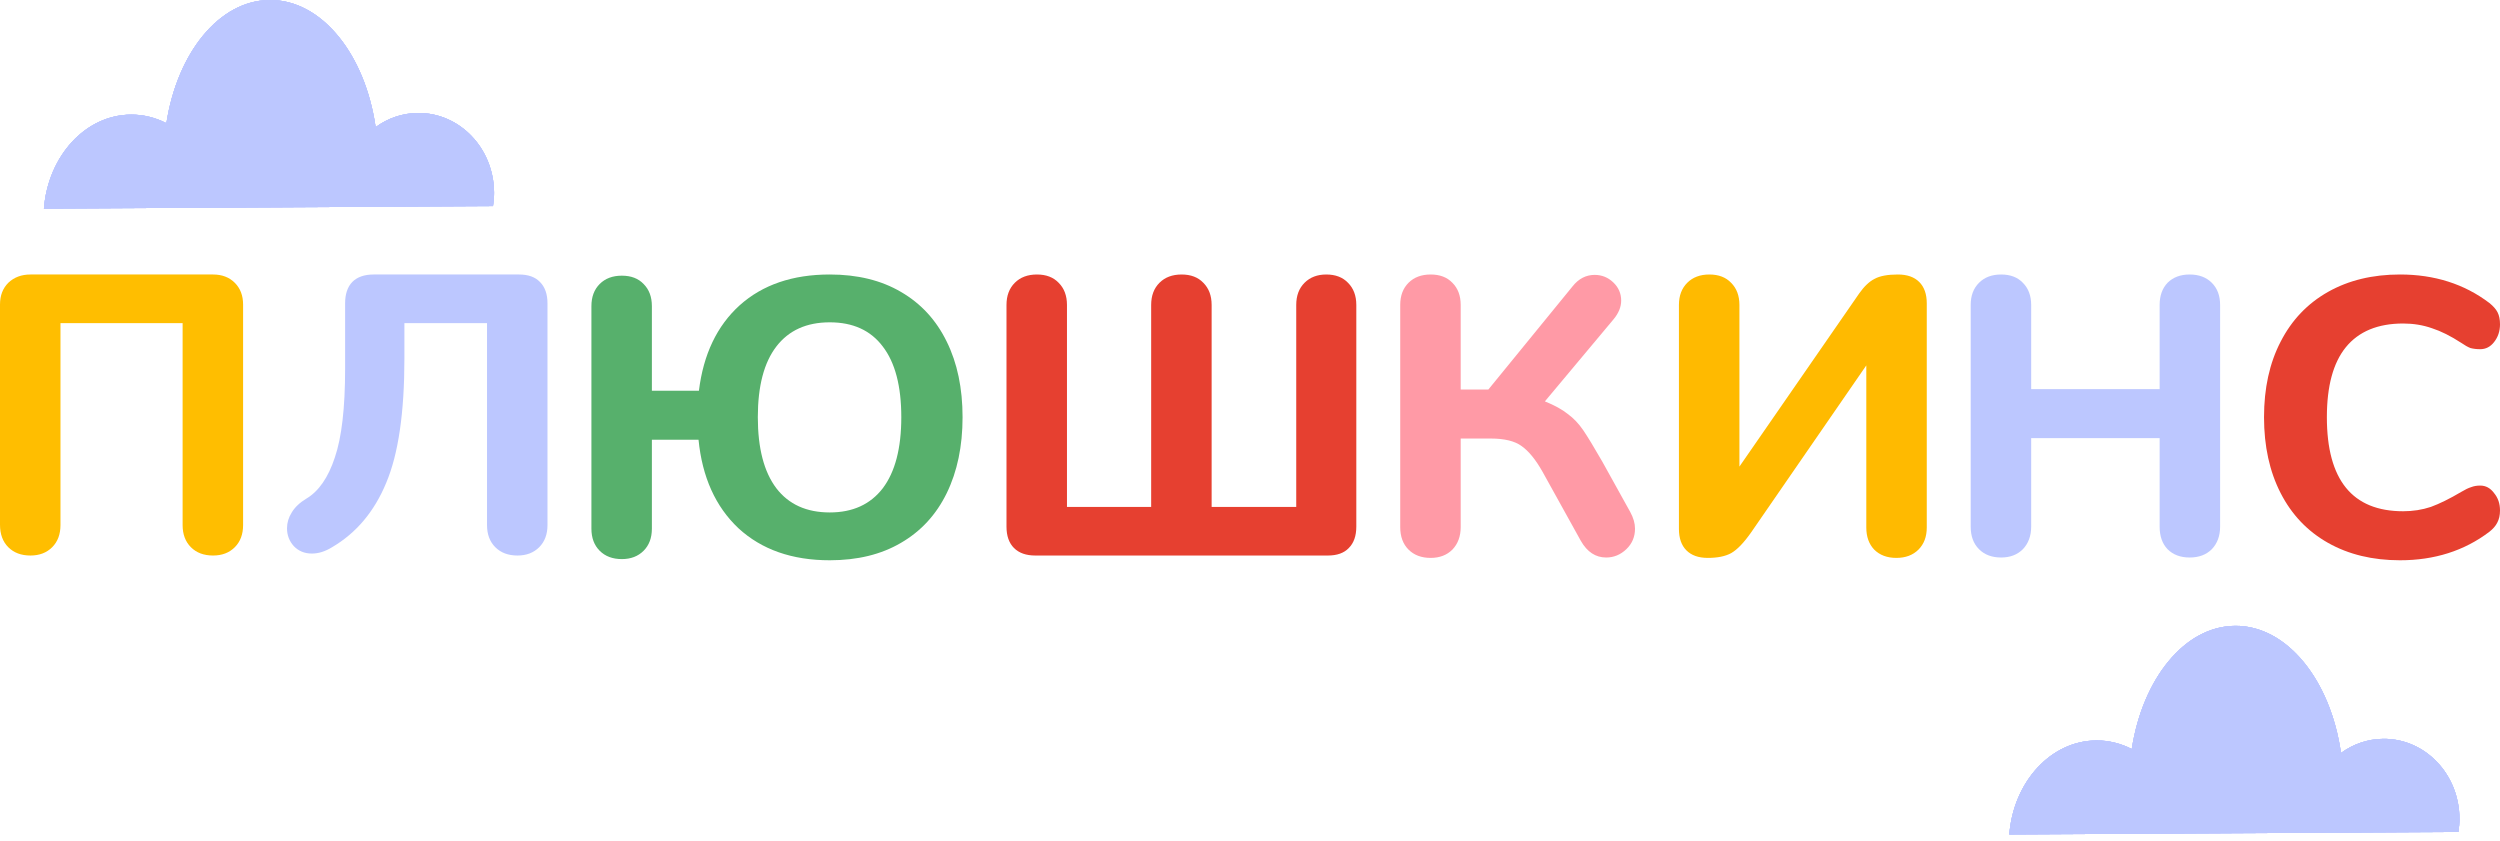 <?xml version="1.0" encoding="UTF-8"?> <svg xmlns="http://www.w3.org/2000/svg" width="223" height="75" viewBox="0 0 223 75" fill="none"><path d="M219.288 74.207C219.349 73.814 219.387 73.412 219.384 73C219.361 69.06 216.326 65.883 212.606 65.904C211.197 65.912 209.894 66.379 208.817 67.167C207.888 60.669 204.003 55.799 199.38 55.825C194.869 55.851 191.125 60.538 190.154 66.813C189.186 66.319 188.119 66.043 186.998 66.049C182.926 66.072 179.6 69.748 179.229 74.434L219.288 74.207Z" fill="#BCC7FF"></path><path d="M219.288 74.207C219.349 73.814 219.387 73.412 219.384 73C219.361 69.06 216.326 65.883 212.606 65.904C211.197 65.912 209.894 66.379 208.817 67.167C207.888 60.669 204.003 55.799 199.38 55.825C194.869 55.851 191.125 60.538 190.154 66.813C189.186 66.319 188.119 66.043 186.998 66.049C182.926 66.072 179.6 69.748 179.229 74.434L219.288 74.207Z" fill="#BCC7FF"></path><path d="M219.288 74.207C219.349 73.814 219.387 73.412 219.384 73C219.361 69.06 216.326 65.883 212.606 65.904C211.197 65.912 209.894 66.379 208.817 67.167C207.888 60.669 204.003 55.799 199.38 55.825C194.869 55.851 191.125 60.538 190.154 66.813C189.186 66.319 188.119 66.043 186.998 66.049C182.926 66.072 179.6 69.748 179.229 74.434L219.288 74.207Z" fill="#BCC7FF"></path><path d="M219.288 74.207C219.349 73.814 219.387 73.412 219.384 73C219.361 69.06 216.326 65.883 212.606 65.904C211.197 65.912 209.894 66.379 208.817 67.167C207.888 60.669 204.003 55.799 199.38 55.825C194.869 55.851 191.125 60.538 190.154 66.813C189.186 66.319 188.119 66.043 186.998 66.049C182.926 66.072 179.6 69.748 179.229 74.434L219.288 74.207Z" fill="#BCC7FF"></path><path d="M219.288 74.207C219.349 73.814 219.387 73.412 219.384 73C219.361 69.06 216.326 65.883 212.606 65.904C211.197 65.912 209.894 66.379 208.817 67.167C207.888 60.669 204.003 55.799 199.38 55.825C194.869 55.851 191.125 60.538 190.154 66.813C189.186 66.319 188.119 66.043 186.998 66.049C182.926 66.072 179.6 69.748 179.229 74.434L219.288 74.207Z" fill="#BCC7FF"></path><path d="M43.976 18.382C44.037 17.988 44.075 17.586 44.072 17.174C44.049 13.234 41.015 10.058 37.294 10.079C35.886 10.087 34.582 10.553 33.506 11.342C32.576 4.844 28.691 -0.026 24.069 0C19.557 0.026 15.813 4.713 14.843 10.988C13.874 10.493 12.808 10.217 11.686 10.224C7.615 10.246 4.289 13.922 3.917 18.608L43.976 18.382Z" fill="#BCC7FF"></path><path d="M43.976 18.382C44.037 17.988 44.075 17.586 44.072 17.174C44.049 13.234 41.015 10.058 37.294 10.079C35.886 10.087 34.582 10.553 33.506 11.342C32.576 4.844 28.691 -0.026 24.069 0C19.557 0.026 15.813 4.713 14.843 10.988C13.874 10.493 12.808 10.217 11.686 10.224C7.615 10.246 4.289 13.922 3.917 18.608L43.976 18.382Z" fill="#BCC7FF"></path><path d="M43.976 18.382C44.037 17.988 44.075 17.586 44.072 17.174C44.049 13.234 41.015 10.058 37.294 10.079C35.886 10.087 34.582 10.553 33.506 11.342C32.576 4.844 28.691 -0.026 24.069 0C19.557 0.026 15.813 4.713 14.843 10.988C13.874 10.493 12.808 10.217 11.686 10.224C7.615 10.246 4.289 13.922 3.917 18.608L43.976 18.382Z" fill="#BCC7FF"></path><path d="M43.976 18.382C44.037 17.988 44.075 17.586 44.072 17.174C44.049 13.234 41.015 10.058 37.294 10.079C35.886 10.087 34.582 10.553 33.506 11.342C32.576 4.844 28.691 -0.026 24.069 0C19.557 0.026 15.813 4.713 14.843 10.988C13.874 10.493 12.808 10.217 11.686 10.224C7.615 10.246 4.289 13.922 3.917 18.608L43.976 18.382Z" fill="#BCC7FF"></path><path d="M43.976 18.382C44.037 17.988 44.075 17.586 44.072 17.174C44.049 13.234 41.015 10.058 37.294 10.079C35.886 10.087 34.582 10.553 33.506 11.342C32.576 4.844 28.691 -0.026 24.069 0C19.557 0.026 15.813 4.713 14.843 10.988C13.874 10.493 12.808 10.217 11.686 10.224C7.615 10.246 4.289 13.922 3.917 18.608L43.976 18.382Z" fill="#BCC7FF"></path><path d="M2.715 49.553C1.892 49.553 1.234 49.306 0.74 48.813C0.247 48.319 0 47.649 0 46.803V27.164C0 26.365 0.247 25.719 0.74 25.225C1.258 24.732 1.916 24.485 2.715 24.485H19.004C19.803 24.485 20.45 24.732 20.943 25.225C21.437 25.719 21.684 26.365 21.684 27.164V46.838C21.684 47.661 21.437 48.319 20.943 48.813C20.45 49.306 19.803 49.553 19.004 49.553C18.181 49.553 17.523 49.306 17.03 48.813C16.536 48.319 16.289 47.661 16.289 46.838V28.822H5.394V46.838C5.394 47.661 5.148 48.319 4.654 48.813C4.16 49.306 3.514 49.553 2.715 49.553Z" fill="#FFBE00"></path><path d="M36.073 31.995C36.073 36.813 35.532 40.504 34.451 43.066C33.393 45.628 31.783 47.544 29.62 48.813C29.009 49.189 28.41 49.377 27.822 49.377C27.164 49.377 26.624 49.154 26.201 48.707C25.801 48.261 25.601 47.732 25.601 47.12C25.601 46.627 25.742 46.157 26.024 45.71C26.306 45.24 26.741 44.829 27.329 44.476C28.433 43.818 29.28 42.596 29.867 40.809C30.478 39.023 30.784 36.39 30.784 32.911V27.059C30.784 26.236 30.996 25.601 31.419 25.155C31.865 24.708 32.5 24.485 33.323 24.485H46.298C47.12 24.485 47.743 24.708 48.166 25.155C48.613 25.601 48.836 26.236 48.836 27.059V46.838C48.836 47.661 48.589 48.319 48.096 48.813C47.602 49.306 46.956 49.553 46.157 49.553C45.334 49.553 44.676 49.306 44.182 48.813C43.688 48.319 43.442 47.661 43.442 46.838V28.822H36.073V31.995Z" fill="#BCC7FF"></path><path d="M74.015 49.976C70.653 49.976 67.938 49.024 65.87 47.12C63.825 45.193 62.638 42.56 62.309 39.223H58.148V47.156C58.148 47.978 57.902 48.637 57.408 49.13C56.914 49.624 56.268 49.871 55.469 49.871C54.646 49.871 53.988 49.624 53.494 49.13C53.001 48.637 52.754 47.978 52.754 47.156V27.305C52.754 26.483 53.001 25.825 53.494 25.331C53.988 24.837 54.646 24.59 55.469 24.59C56.291 24.59 56.938 24.837 57.408 25.331C57.902 25.825 58.148 26.483 58.148 27.305V34.851H62.344C62.744 31.607 63.954 29.068 65.976 27.235C68.021 25.401 70.7 24.485 74.015 24.485C76.483 24.485 78.598 25.002 80.361 26.036C82.147 27.07 83.511 28.551 84.451 30.479C85.391 32.383 85.861 34.627 85.861 37.213C85.861 39.798 85.391 42.055 84.451 43.983C83.511 45.91 82.147 47.391 80.361 48.425C78.598 49.459 76.483 49.976 74.015 49.976ZM74.015 45.71C76.059 45.71 77.634 44.993 78.739 43.559C79.844 42.102 80.396 39.987 80.396 37.213C80.396 34.439 79.844 32.336 78.739 30.902C77.658 29.468 76.083 28.751 74.015 28.751C71.946 28.751 70.359 29.468 69.255 30.902C68.15 32.336 67.598 34.439 67.598 37.213C67.598 39.987 68.15 42.102 69.255 43.559C70.359 44.993 71.946 45.71 74.015 45.71Z" fill="#57B06C"></path><path d="M92.353 49.553C91.531 49.553 90.896 49.33 90.449 48.883C90.003 48.437 89.779 47.802 89.779 46.979V27.2C89.779 26.377 90.026 25.719 90.52 25.225C91.013 24.732 91.671 24.485 92.494 24.485C93.317 24.485 93.963 24.732 94.433 25.225C94.927 25.719 95.174 26.377 95.174 27.2V45.217H102.684V27.2C102.684 26.377 102.931 25.719 103.424 25.225C103.918 24.732 104.576 24.485 105.399 24.485C106.221 24.485 106.868 24.732 107.338 25.225C107.831 25.719 108.078 26.377 108.078 27.2V45.217H115.624V27.2C115.624 26.377 115.87 25.719 116.364 25.225C116.858 24.732 117.504 24.485 118.303 24.485C119.126 24.485 119.772 24.732 120.242 25.225C120.736 25.719 120.983 26.377 120.983 27.2V46.979C120.983 47.802 120.759 48.437 120.313 48.883C119.89 49.33 119.267 49.553 118.444 49.553H92.353Z" fill="#E64030"></path><path d="M127.615 49.765C126.792 49.765 126.134 49.518 125.64 49.024C125.147 48.531 124.9 47.861 124.9 47.015V27.2C124.9 26.377 125.147 25.719 125.64 25.225C126.134 24.732 126.792 24.485 127.615 24.485C128.437 24.485 129.084 24.732 129.554 25.225C130.048 25.719 130.294 26.377 130.294 27.2V34.745H132.762L140.272 25.543C140.813 24.861 141.471 24.52 142.247 24.52C142.882 24.52 143.434 24.743 143.904 25.19C144.374 25.637 144.609 26.177 144.609 26.812C144.609 27.376 144.386 27.928 143.939 28.469L137.804 35.803C138.674 36.155 139.356 36.531 139.849 36.931C140.366 37.307 140.825 37.789 141.224 38.376C141.624 38.964 142.188 39.892 142.917 41.162L145.42 45.675C145.702 46.192 145.843 46.686 145.843 47.156C145.843 47.884 145.585 48.495 145.068 48.989C144.55 49.483 143.951 49.73 143.269 49.73C142.329 49.73 141.577 49.236 141.013 48.249L137.593 42.079C136.982 40.997 136.359 40.233 135.724 39.787C135.113 39.34 134.196 39.117 132.974 39.117H130.294V47.015C130.294 47.837 130.048 48.507 129.554 49.024C129.06 49.518 128.414 49.765 127.615 49.765Z" fill="#FF9AA6"></path><path d="M165.839 26.177C166.286 25.543 166.744 25.108 167.214 24.873C167.684 24.614 168.378 24.485 169.294 24.485C170.117 24.485 170.752 24.708 171.198 25.155C171.645 25.601 171.868 26.236 171.868 27.059V47.05C171.868 47.873 171.621 48.531 171.128 49.024C170.634 49.518 169.976 49.765 169.153 49.765C168.331 49.765 167.672 49.518 167.179 49.024C166.709 48.531 166.474 47.873 166.474 47.05V32.594L156.213 47.473C155.555 48.413 154.956 49.036 154.415 49.342C153.898 49.624 153.205 49.765 152.335 49.765C151.512 49.765 150.878 49.541 150.431 49.095C149.985 48.648 149.761 48.014 149.761 47.191V27.2C149.761 26.377 150.008 25.719 150.502 25.225C150.995 24.732 151.653 24.485 152.476 24.485C153.299 24.485 153.945 24.732 154.415 25.225C154.909 25.719 155.156 26.377 155.156 27.2V41.62L165.839 26.177Z" fill="#FFBA00"></path><path d="M195.319 24.485C196.142 24.485 196.8 24.732 197.294 25.225C197.787 25.719 198.034 26.377 198.034 27.2V46.979C198.034 47.802 197.787 48.472 197.294 48.989C196.8 49.483 196.142 49.73 195.319 49.73C194.496 49.73 193.838 49.483 193.345 48.989C192.875 48.495 192.64 47.826 192.64 46.979V39.082H181.181V46.979C181.181 47.802 180.934 48.472 180.44 48.989C179.947 49.483 179.3 49.73 178.501 49.73C177.678 49.73 177.02 49.483 176.527 48.989C176.033 48.495 175.786 47.826 175.786 46.979V27.2C175.786 26.377 176.033 25.719 176.527 25.225C177.02 24.732 177.678 24.485 178.501 24.485C179.324 24.485 179.97 24.732 180.44 25.225C180.934 25.719 181.181 26.377 181.181 27.2V34.71H192.64V27.2C192.64 26.377 192.875 25.719 193.345 25.225C193.838 24.732 194.496 24.485 195.319 24.485Z" fill="#BCC7FF"></path><path d="M214.079 49.976C211.635 49.976 209.496 49.459 207.663 48.425C205.829 47.391 204.419 45.91 203.432 43.983C202.444 42.055 201.951 39.798 201.951 37.213C201.951 34.627 202.444 32.383 203.432 30.479C204.419 28.551 205.829 27.07 207.663 26.036C209.496 25.002 211.635 24.485 214.079 24.485C217.159 24.485 219.815 25.331 222.048 27.023C222.4 27.305 222.647 27.587 222.788 27.869C222.929 28.152 223 28.504 223 28.927C223 29.538 222.824 30.067 222.471 30.514C222.142 30.937 221.73 31.148 221.237 31.148C220.908 31.148 220.614 31.113 220.355 31.043C220.12 30.949 219.85 30.796 219.544 30.584C218.604 29.973 217.735 29.538 216.935 29.28C216.136 28.998 215.278 28.857 214.362 28.857C212.105 28.857 210.401 29.562 209.249 30.972C208.121 32.359 207.557 34.439 207.557 37.213C207.557 42.807 209.825 45.604 214.362 45.604C215.231 45.604 216.054 45.475 216.83 45.217C217.605 44.934 218.51 44.488 219.544 43.877C219.897 43.665 220.191 43.524 220.426 43.454C220.661 43.36 220.931 43.313 221.237 43.313C221.73 43.313 222.142 43.536 222.471 43.983C222.824 44.406 223 44.923 223 45.534C223 45.957 222.918 46.321 222.753 46.627C222.612 46.909 222.377 47.179 222.048 47.438C219.815 49.13 217.159 49.976 214.079 49.976Z" fill="#E64030"></path></svg> 